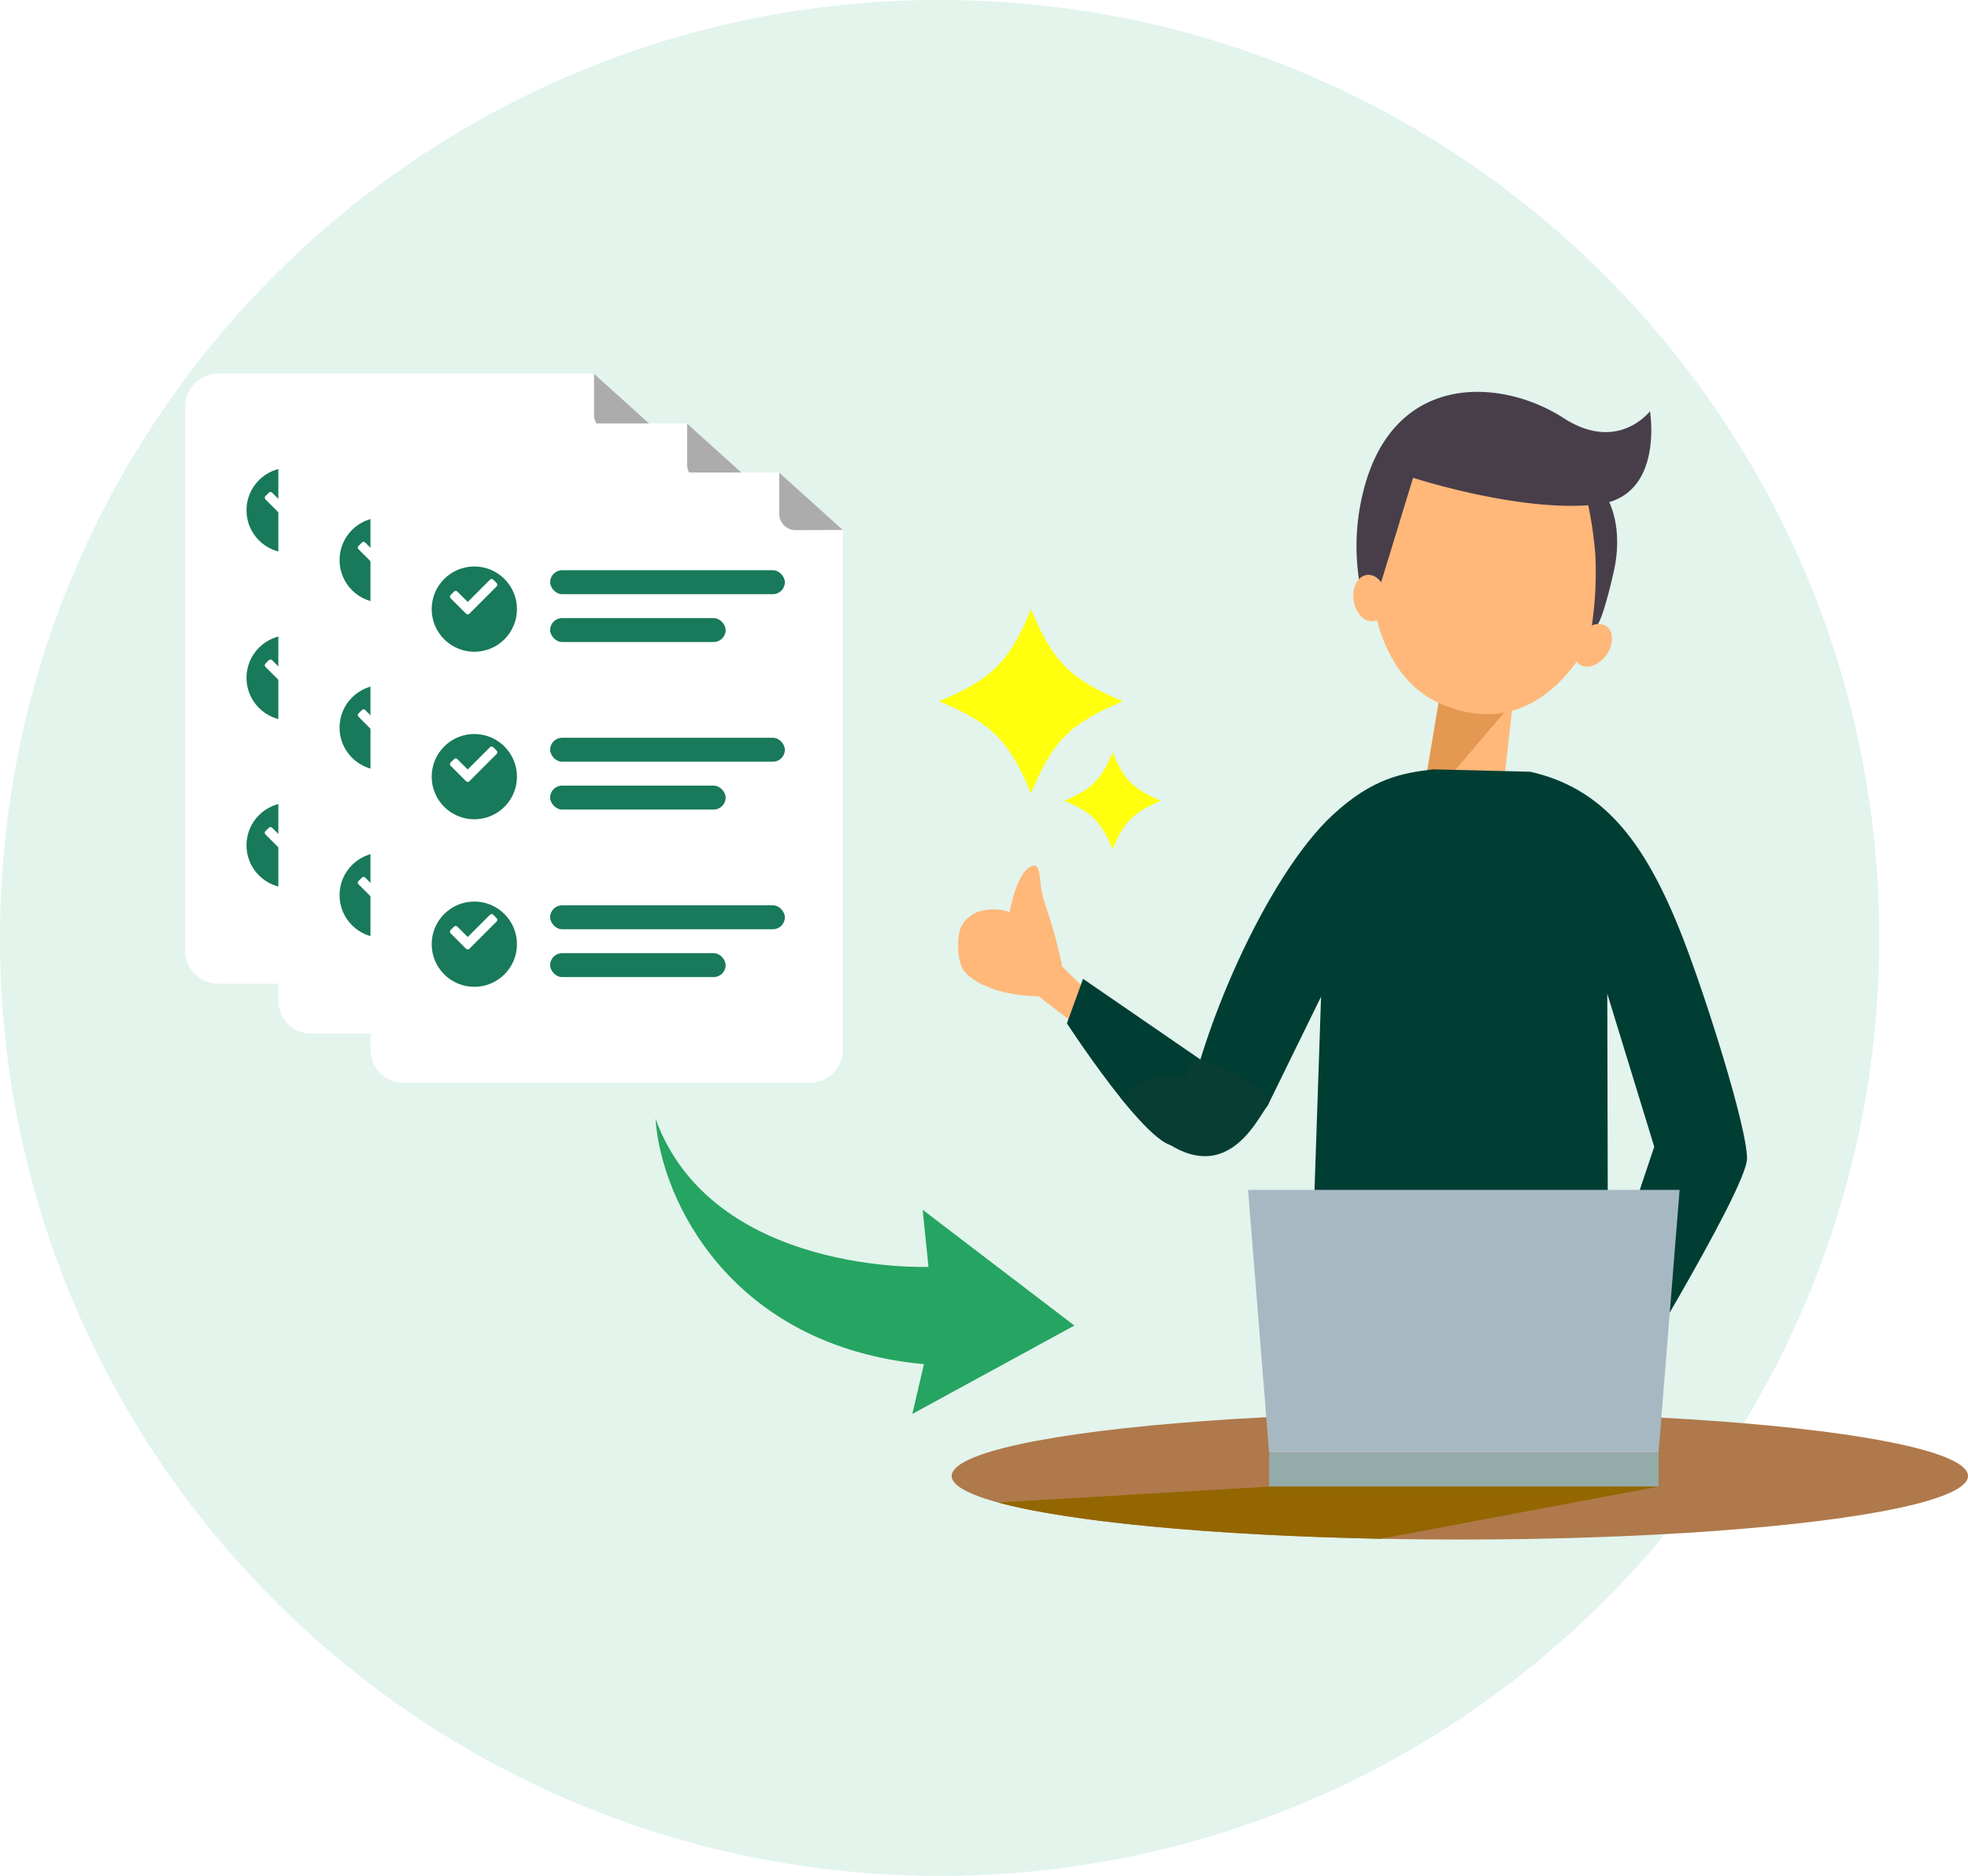 <svg xmlns="http://www.w3.org/2000/svg" xmlns:xlink="http://www.w3.org/1999/xlink" width="319.999" height="305" viewBox="0 0 319.999 305">
  <defs>
    <filter id="パス_463" x="97.541" y="165.152" width="87.501" height="78.083" filterUnits="userSpaceOnUse">
      <feOffset dy="3" input="SourceAlpha"/>
      <feGaussianBlur stdDeviation="3" result="blur"/>
      <feFlood flood-opacity="0.161"/>
      <feComposite operator="in" in2="blur"/>
      <feComposite in="SourceGraphic"/>
    </filter>
    <filter id="パス_457" x="21.121" y="51.744" width="94.803" height="117.203" filterUnits="userSpaceOnUse">
      <feOffset dy="3" input="SourceAlpha"/>
      <feGaussianBlur stdDeviation="3" result="blur-2"/>
      <feFlood flood-opacity="0.161"/>
      <feComposite operator="in" in2="blur-2"/>
      <feComposite in="SourceGraphic"/>
    </filter>
    <filter id="パス_458" x="87.59" y="51.777" width="28.334" height="27.345" filterUnits="userSpaceOnUse">
      <feOffset dy="3" input="SourceAlpha"/>
      <feGaussianBlur stdDeviation="3" result="blur-3"/>
      <feFlood flood-opacity="0.161"/>
      <feComposite operator="in" in2="blur-3"/>
      <feComposite in="SourceGraphic"/>
    </filter>
    <filter id="楕円形_132" x="35.579" y="71.525" width="22.863" height="22.863" filterUnits="userSpaceOnUse">
      <feOffset dy="2" input="SourceAlpha"/>
      <feGaussianBlur stdDeviation="1.5" result="blur-4"/>
      <feFlood flood-opacity="0.161"/>
      <feComposite operator="in" in2="blur-4"/>
      <feComposite in="SourceGraphic"/>
    </filter>
    <filter id="楕円形_133" x="35.579" y="98.765" width="22.863" height="22.863" filterUnits="userSpaceOnUse">
      <feOffset dy="2" input="SourceAlpha"/>
      <feGaussianBlur stdDeviation="1.5" result="blur-5"/>
      <feFlood flood-opacity="0.161"/>
      <feComposite operator="in" in2="blur-5"/>
      <feComposite in="SourceGraphic"/>
    </filter>
    <filter id="楕円形_134" x="35.579" y="126.005" width="22.863" height="22.863" filterUnits="userSpaceOnUse">
      <feOffset dy="2" input="SourceAlpha"/>
      <feGaussianBlur stdDeviation="1.5" result="blur-6"/>
      <feFlood flood-opacity="0.161"/>
      <feComposite operator="in" in2="blur-6"/>
      <feComposite in="SourceGraphic"/>
    </filter>
    <filter id="長方形_417" x="54.833" y="72.137" width="47.169" height="12.891" filterUnits="userSpaceOnUse">
      <feOffset dy="1" input="SourceAlpha"/>
      <feGaussianBlur stdDeviation="1.5" result="blur-7"/>
      <feFlood flood-opacity="0.161"/>
      <feComposite operator="in" in2="blur-7"/>
      <feComposite in="SourceGraphic"/>
    </filter>
    <filter id="長方形_419" x="54.833" y="99.376" width="47.169" height="12.891" filterUnits="userSpaceOnUse">
      <feOffset dy="1" input="SourceAlpha"/>
      <feGaussianBlur stdDeviation="1.5" result="blur-8"/>
      <feFlood flood-opacity="0.161"/>
      <feComposite operator="in" in2="blur-8"/>
      <feComposite in="SourceGraphic"/>
    </filter>
    <filter id="長方形_421" x="54.833" y="126.616" width="47.169" height="12.891" filterUnits="userSpaceOnUse">
      <feOffset dy="1" input="SourceAlpha"/>
      <feGaussianBlur stdDeviation="1.5" result="blur-9"/>
      <feFlood flood-opacity="0.161"/>
      <feComposite operator="in" in2="blur-9"/>
      <feComposite in="SourceGraphic"/>
    </filter>
    <filter id="長方形_418" x="54.833" y="79.92" width="37.536" height="12.891" filterUnits="userSpaceOnUse">
      <feOffset dy="1" input="SourceAlpha"/>
      <feGaussianBlur stdDeviation="1.5" result="blur-10"/>
      <feFlood flood-opacity="0.161"/>
      <feComposite operator="in" in2="blur-10"/>
      <feComposite in="SourceGraphic"/>
    </filter>
    <filter id="長方形_420" x="54.833" y="107.159" width="37.536" height="12.891" filterUnits="userSpaceOnUse">
      <feOffset dy="1" input="SourceAlpha"/>
      <feGaussianBlur stdDeviation="1.5" result="blur-11"/>
      <feFlood flood-opacity="0.161"/>
      <feComposite operator="in" in2="blur-11"/>
      <feComposite in="SourceGraphic"/>
    </filter>
    <filter id="長方形_422" x="54.833" y="134.399" width="37.536" height="12.891" filterUnits="userSpaceOnUse">
      <feOffset dy="1" input="SourceAlpha"/>
      <feGaussianBlur stdDeviation="1.5" result="blur-12"/>
      <feFlood flood-opacity="0.161"/>
      <feComposite operator="in" in2="blur-12"/>
      <feComposite in="SourceGraphic"/>
    </filter>
    <filter id="パス_457-2" x="36.252" y="59.852" width="94.803" height="117.203" filterUnits="userSpaceOnUse">
      <feOffset dy="3" input="SourceAlpha"/>
      <feGaussianBlur stdDeviation="3" result="blur-13"/>
      <feFlood flood-opacity="0.161"/>
      <feComposite operator="in" in2="blur-13"/>
      <feComposite in="SourceGraphic"/>
    </filter>
    <filter id="パス_458-2" x="102.721" y="59.885" width="28.334" height="27.345" filterUnits="userSpaceOnUse">
      <feOffset dy="3" input="SourceAlpha"/>
      <feGaussianBlur stdDeviation="3" result="blur-14"/>
      <feFlood flood-opacity="0.161"/>
      <feComposite operator="in" in2="blur-14"/>
      <feComposite in="SourceGraphic"/>
    </filter>
    <filter id="楕円形_132-2" x="50.711" y="79.632" width="22.863" height="22.863" filterUnits="userSpaceOnUse">
      <feOffset dy="2" input="SourceAlpha"/>
      <feGaussianBlur stdDeviation="1.5" result="blur-15"/>
      <feFlood flood-opacity="0.161"/>
      <feComposite operator="in" in2="blur-15"/>
      <feComposite in="SourceGraphic"/>
    </filter>
    <filter id="楕円形_133-2" x="50.711" y="106.872" width="22.863" height="22.863" filterUnits="userSpaceOnUse">
      <feOffset dy="2" input="SourceAlpha"/>
      <feGaussianBlur stdDeviation="1.5" result="blur-16"/>
      <feFlood flood-opacity="0.161"/>
      <feComposite operator="in" in2="blur-16"/>
      <feComposite in="SourceGraphic"/>
    </filter>
    <filter id="楕円形_134-2" x="50.711" y="134.111" width="22.863" height="22.863" filterUnits="userSpaceOnUse">
      <feOffset dy="2" input="SourceAlpha"/>
      <feGaussianBlur stdDeviation="1.5" result="blur-17"/>
      <feFlood flood-opacity="0.161"/>
      <feComposite operator="in" in2="blur-17"/>
      <feComposite in="SourceGraphic"/>
    </filter>
    <filter id="長方形_417-2" x="69.965" y="80.244" width="47.169" height="12.891" filterUnits="userSpaceOnUse">
      <feOffset dy="1" input="SourceAlpha"/>
      <feGaussianBlur stdDeviation="1.5" result="blur-18"/>
      <feFlood flood-opacity="0.161"/>
      <feComposite operator="in" in2="blur-18"/>
      <feComposite in="SourceGraphic"/>
    </filter>
    <filter id="長方形_419-2" x="69.965" y="107.483" width="47.169" height="12.891" filterUnits="userSpaceOnUse">
      <feOffset dy="1" input="SourceAlpha"/>
      <feGaussianBlur stdDeviation="1.5" result="blur-19"/>
      <feFlood flood-opacity="0.161"/>
      <feComposite operator="in" in2="blur-19"/>
      <feComposite in="SourceGraphic"/>
    </filter>
    <filter id="長方形_421-2" x="69.965" y="134.723" width="47.169" height="12.891" filterUnits="userSpaceOnUse">
      <feOffset dy="1" input="SourceAlpha"/>
      <feGaussianBlur stdDeviation="1.5" result="blur-20"/>
      <feFlood flood-opacity="0.161"/>
      <feComposite operator="in" in2="blur-20"/>
      <feComposite in="SourceGraphic"/>
    </filter>
    <filter id="長方形_418-2" x="69.965" y="88.026" width="37.536" height="12.891" filterUnits="userSpaceOnUse">
      <feOffset dy="1" input="SourceAlpha"/>
      <feGaussianBlur stdDeviation="1.5" result="blur-21"/>
      <feFlood flood-opacity="0.161"/>
      <feComposite operator="in" in2="blur-21"/>
      <feComposite in="SourceGraphic"/>
    </filter>
    <filter id="長方形_420-2" x="69.965" y="115.266" width="37.536" height="12.891" filterUnits="userSpaceOnUse">
      <feOffset dy="1" input="SourceAlpha"/>
      <feGaussianBlur stdDeviation="1.5" result="blur-22"/>
      <feFlood flood-opacity="0.161"/>
      <feComposite operator="in" in2="blur-22"/>
      <feComposite in="SourceGraphic"/>
    </filter>
    <filter id="長方形_422-2" x="69.965" y="142.505" width="37.536" height="12.891" filterUnits="userSpaceOnUse">
      <feOffset dy="1" input="SourceAlpha"/>
      <feGaussianBlur stdDeviation="1.5" result="blur-23"/>
      <feFlood flood-opacity="0.161"/>
      <feComposite operator="in" in2="blur-23"/>
      <feComposite in="SourceGraphic"/>
    </filter>
    <filter id="パス_457-3" x="51.234" y="67.826" width="94.803" height="117.203" filterUnits="userSpaceOnUse">
      <feOffset dy="3" input="SourceAlpha"/>
      <feGaussianBlur stdDeviation="3" result="blur-24"/>
      <feFlood flood-opacity="0.161"/>
      <feComposite operator="in" in2="blur-24"/>
      <feComposite in="SourceGraphic"/>
    </filter>
    <filter id="パス_458-3" x="117.703" y="67.859" width="28.334" height="27.345" filterUnits="userSpaceOnUse">
      <feOffset dy="3" input="SourceAlpha"/>
      <feGaussianBlur stdDeviation="3" result="blur-25"/>
      <feFlood flood-opacity="0.161"/>
      <feComposite operator="in" in2="blur-25"/>
      <feComposite in="SourceGraphic"/>
    </filter>
    <filter id="楕円形_132-3" x="65.692" y="87.607" width="22.863" height="22.863" filterUnits="userSpaceOnUse">
      <feOffset dy="2" input="SourceAlpha"/>
      <feGaussianBlur stdDeviation="1.5" result="blur-26"/>
      <feFlood flood-opacity="0.161"/>
      <feComposite operator="in" in2="blur-26"/>
      <feComposite in="SourceGraphic"/>
    </filter>
    <filter id="楕円形_133-3" x="65.692" y="114.847" width="22.863" height="22.863" filterUnits="userSpaceOnUse">
      <feOffset dy="2" input="SourceAlpha"/>
      <feGaussianBlur stdDeviation="1.5" result="blur-27"/>
      <feFlood flood-opacity="0.161"/>
      <feComposite operator="in" in2="blur-27"/>
      <feComposite in="SourceGraphic"/>
    </filter>
    <filter id="楕円形_134-3" x="65.692" y="142.086" width="22.863" height="22.863" filterUnits="userSpaceOnUse">
      <feOffset dy="2" input="SourceAlpha"/>
      <feGaussianBlur stdDeviation="1.5" result="blur-28"/>
      <feFlood flood-opacity="0.161"/>
      <feComposite operator="in" in2="blur-28"/>
      <feComposite in="SourceGraphic"/>
    </filter>
    <filter id="長方形_417-3" x="84.946" y="88.219" width="47.169" height="12.891" filterUnits="userSpaceOnUse">
      <feOffset dy="1" input="SourceAlpha"/>
      <feGaussianBlur stdDeviation="1.5" result="blur-29"/>
      <feFlood flood-opacity="0.161"/>
      <feComposite operator="in" in2="blur-29"/>
      <feComposite in="SourceGraphic"/>
    </filter>
    <filter id="長方形_419-3" x="84.946" y="115.458" width="47.169" height="12.891" filterUnits="userSpaceOnUse">
      <feOffset dy="1" input="SourceAlpha"/>
      <feGaussianBlur stdDeviation="1.5" result="blur-30"/>
      <feFlood flood-opacity="0.161"/>
      <feComposite operator="in" in2="blur-30"/>
      <feComposite in="SourceGraphic"/>
    </filter>
    <filter id="長方形_421-3" x="84.946" y="142.698" width="47.169" height="12.891" filterUnits="userSpaceOnUse">
      <feOffset dy="1" input="SourceAlpha"/>
      <feGaussianBlur stdDeviation="1.5" result="blur-31"/>
      <feFlood flood-opacity="0.161"/>
      <feComposite operator="in" in2="blur-31"/>
      <feComposite in="SourceGraphic"/>
    </filter>
    <filter id="長方形_418-3" x="84.946" y="96.001" width="37.536" height="12.891" filterUnits="userSpaceOnUse">
      <feOffset dy="1" input="SourceAlpha"/>
      <feGaussianBlur stdDeviation="1.5" result="blur-32"/>
      <feFlood flood-opacity="0.161"/>
      <feComposite operator="in" in2="blur-32"/>
      <feComposite in="SourceGraphic"/>
    </filter>
    <filter id="長方形_420-3" x="84.946" y="123.241" width="37.536" height="12.891" filterUnits="userSpaceOnUse">
      <feOffset dy="1" input="SourceAlpha"/>
      <feGaussianBlur stdDeviation="1.5" result="blur-33"/>
      <feFlood flood-opacity="0.161"/>
      <feComposite operator="in" in2="blur-33"/>
      <feComposite in="SourceGraphic"/>
    </filter>
    <filter id="長方形_422-3" x="84.946" y="150.48" width="37.536" height="12.891" filterUnits="userSpaceOnUse">
      <feOffset dy="1" input="SourceAlpha"/>
      <feGaussianBlur stdDeviation="1.5" result="blur-34"/>
      <feFlood flood-opacity="0.161"/>
      <feComposite operator="in" in2="blur-34"/>
      <feComposite in="SourceGraphic"/>
    </filter>
  </defs>
  <g id="グループ_2143" data-name="グループ 2143" transform="translate(-861.18 -722.18)">
    <path id="楕円形_44" data-name="楕円形 44" d="M152.783,0c84.379,0,152.783,68.277,152.783,152.5S237.162,305,152.783,305,0,236.723,0,152.5,68.4,0,152.783,0Z" transform="translate(861.18 722.18)" fill="#e2f4ec"/>
    <g id="グループ_119" data-name="グループ 119" transform="translate(1013.924 777.672)">
      <g id="グループ_117" data-name="グループ 117" transform="translate(0 0)">
        <g id="グループ_116" data-name="グループ 116">
          <path id="パス_37" data-name="パス 37" d="M1.152,12.78l6.9-.43A78.693,78.693,0,0,0,17.271,17c3.586,1.344,5.889,4.891,6.335,2.128.412-2.556-3.277-7.211-3.277-7.211a7.689,7.689,0,0,0,2.9-2.728,5.033,5.033,0,0,0,.519-4.93C22.948,2.738,19.983-.015,17.91,0a9.105,9.105,0,0,0-4.223,1.171c-3.3,1.38-6.693,5.1-6.693,5.1L0,7.556Z" transform="translate(16.174 115.899) rotate(-132)" fill="#ffb879"/>
          <path id="パス_115" data-name="パス 115" d="M368.53,1292.054l-4.553,26.875,13.03.069,2.556-22.723" transform="translate(-285.739 -1242.621)" fill="#ffb879"/>
          <path id="パス_116" data-name="パス 116" d="M358.75,1320.753l24.223-28.394-18.954-3.1Z" transform="translate(-280.512 -1244.446)" fill="#e49851"/>
          <path id="パス_117" data-name="パス 117" d="M1.089,14.611C5.919-1.242,17.442-.215,20.833.168c9.769,1.1,16.532,11.563,17.976,22.31,1.979,14.709-9.955,26.63-21.4,26.343S-3.235,28.809,1.089,14.611Z" transform="translate(101.688 64.927) rotate(-164)" fill="#ffb879"/>
          <path id="パス_118" data-name="パス 118" d="M35.866,24.337S17.084,23.666,5.715,28.5c-9.944,4.228-3.89,16.859-3.89,16.859s3.126-8.016,13.215-4.939C26.613,43.95,44.67,40.1,42.947,18.3A36.568,36.568,0,0,0,36.293,0Z" transform="translate(104.794 55.472) rotate(-164)" fill="#483e4a"/>
          <ellipse id="楕円形_46" data-name="楕円形 46" cx="3.791" cy="2.699" rx="3.791" ry="2.699" transform="translate(67.875 45.871) rotate(-98)" fill="#ffb879"/>
          <path id="パス_119" data-name="パス 119" d="M4.323,21.791S.573,18.314.156,10.687.287,1.832.287,1.832L1.009,0A58.438,58.438,0,0,0,3.815,12.629a62.8,62.8,0,0,0,3.934,8.529Z" transform="translate(106.841 47.849) rotate(-164)" fill="#483e4a"/>
          <ellipse id="楕円形_47" data-name="楕円形 47" cx="2.699" cy="3.791" rx="2.699" ry="3.791" transform="matrix(-0.819, -0.574, 0.574, -0.819, 106.299, 54.085)" fill="#ffb879"/>
          <path id="パス_120" data-name="パス 120" d="M429.146,1340.736l.17,72.268-49.016-3.721,2.308-68.066-8.692,17.73-30.009-20.63-2.625,7.241s17.657,27.141,18.9,18.014c2.171-15.923,13.633-42.053,24.35-51.929,6.446-5.938,11.16-6.768,16.307-7.386l15.8.39c11.426,2.634,18.377,10.552,24.742,26.877,3.777,9.691,10.489,30.91,10.489,36.007s-22.553,41.816-22.553,41.816l-6.31-2.647,13.777-41.08Z" transform="translate(-320.545 -1234.66)" fill="#003d33"/>
          <path id="パス_462" data-name="パス 462" d="M99.161,118.5c-1.908,2.387-8.563,17.761-23.879-1.583,7.091-5.677,10.707-2.637,10.707-2.637s-.094-4.332,3.181-3.268S101.069,116.113,99.161,118.5Z" transform="translate(-45.901 5.944)" fill="#073d33"/>
        </g>
        <ellipse id="楕円形_48" data-name="楕円形 48" cx="82.626" cy="10.334" rx="82.626" ry="10.334" transform="translate(2.003 174.157)" fill="#af794b"/>
        <path id="パス_121" data-name="パス 121" d="M352.585,1388.4H415.9l3.428-42.762H349.158Z" transform="translate(-298.966 -1207.667)" fill="#a6b9c2"/>
        <rect id="長方形_58" data-name="長方形 58" width="63.319" height="5.482" transform="translate(53.62 180.733)" fill="#94aca9"/>
      </g>
      <g id="グループ_118" data-name="グループ 118" transform="translate(9.526 186.214)">
        <path id="パス_122" data-name="パス 122" d="M395.326,1374.835h63.319l-45.185,8.486c-27.738-.544-50.883-2.814-62.228-5.9Z" transform="translate(-351.232 -1374.835)" fill="#936600"/>
      </g>
    </g>
    <g transform="matrix(1, 0, 0, 1, 861.18, 722.18)" filter="url(#パス_463)">
      <path id="パス_463-2" data-name="パス 463" d="M52.732.044C39.321-.7,14.48,7.868,7.805,38.5L0,35.642,11.053,63.548l21.69-22.195-9.328-.19S26.271,6.135,52.732.044Z" transform="translate(112.97 231.24) rotate(-97)" fill="#26a461"/>
    </g>
    <g id="グループ_1935" data-name="グループ 1935" transform="translate(891.3 779.924)">
      <g id="グループ_1937" data-name="グループ 1937">
        <g transform="matrix(1, 0, 0, 1, -30.12, -57.74)" filter="url(#パス_457)">
          <path id="パス_457-4" data-name="パス 457" d="M10332.617,12101.559l-4.922-4.436-.035-.033h-61.1a5.341,5.341,0,0,0-5.334,5.334v88.537a5.337,5.337,0,0,0,5.334,5.332h66.135a5.337,5.337,0,0,0,5.334-5.332v-84.527h0Z" transform="translate(-10231.11 -12039.35)" fill="#fff"/>
        </g>
        <g transform="matrix(1, 0, 0, 1, -30.12, -57.74)" filter="url(#パス_458)">
          <path id="パス_458-4" data-name="パス 458" d="M10396.186,12106.461l-10.334-9.311v6.678a2.669,2.669,0,0,0,2.68,2.667Z" transform="translate(-10289.26 -12039.37)" fill="#acacac"/>
        </g>
      </g>
      <g transform="matrix(1, 0, 0, 1, -30.12, -57.74)" filter="url(#楕円形_132)">
        <ellipse id="楕円形_132-4" data-name="楕円形 132" cx="6.932" cy="6.932" rx="6.932" ry="6.932" transform="translate(40.08 74.03)" fill="#18795b"/>
      </g>
      <g transform="matrix(1, 0, 0, 1, -30.12, -57.74)" filter="url(#楕円形_133)">
        <ellipse id="楕円形_133-4" data-name="楕円形 133" cx="6.932" cy="6.932" rx="6.932" ry="6.932" transform="translate(40.08 101.27)" fill="#18795b"/>
      </g>
      <g transform="matrix(1, 0, 0, 1, -30.12, -57.74)" filter="url(#楕円形_134)">
        <ellipse id="楕円形_134-4" data-name="楕円形 134" cx="6.932" cy="6.932" rx="6.932" ry="6.932" transform="translate(40.08 128.5)" fill="#18795b"/>
      </g>
      <path id="Icon_awesome-check" data-name="Icon awesome-check" d="M2.616,10.209l-2.5-2.5a.385.385,0,0,1,0-.545l.545-.545a.385.385,0,0,1,.545,0L2.889,8.3,6.5,4.69a.385.385,0,0,1,.545,0l.545.545a.385.385,0,0,1,0,.545l-4.429,4.43A.385.385,0,0,1,2.616,10.209Z" transform="translate(12.929 15.744)" fill="#fff"/>
      <path id="Icon_awesome-check-2" data-name="Icon awesome-check" d="M2.616,10.209l-2.5-2.5a.385.385,0,0,1,0-.545l.545-.545a.385.385,0,0,1,.545,0L2.889,8.3,6.5,4.69a.385.385,0,0,1,.545,0l.545.545a.385.385,0,0,1,0,.545l-4.429,4.43A.385.385,0,0,1,2.616,10.209Z" transform="translate(12.929 42.983)" fill="#fff"/>
      <path id="Icon_awesome-check-3" data-name="Icon awesome-check" d="M2.616,10.209l-2.5-2.5a.385.385,0,0,1,0-.545l.545-.545a.385.385,0,0,1,.545,0L2.889,8.3,6.5,4.69a.385.385,0,0,1,.545,0l.545.545a.385.385,0,0,1,0,.545l-4.429,4.43A.385.385,0,0,1,2.616,10.209Z" transform="translate(12.929 70.223)" fill="#fff"/>
      <g transform="matrix(1, 0, 0, 1, -30.12, -57.74)" filter="url(#長方形_417)">
        <rect id="長方形_417-4" data-name="長方形 417" width="38.169" height="3.891" rx="1.946" transform="translate(59.33 75.64)" fill="#a2a2a2"/>
      </g>
      <g transform="matrix(1, 0, 0, 1, -30.12, -57.74)" filter="url(#長方形_419)">
        <rect id="長方形_419-4" data-name="長方形 419" width="38.169" height="3.891" rx="1.946" transform="translate(59.33 102.88)" fill="#a2a2a2"/>
      </g>
      <g transform="matrix(1, 0, 0, 1, -30.12, -57.74)" filter="url(#長方形_421)">
        <rect id="長方形_421-4" data-name="長方形 421" width="38.169" height="3.891" rx="1.946" transform="translate(59.33 130.12)" fill="#a2a2a2"/>
      </g>
      <g transform="matrix(1, 0, 0, 1, -30.12, -57.74)" filter="url(#長方形_418)">
        <rect id="長方形_418-4" data-name="長方形 418" width="28.537" height="3.891" rx="1.946" transform="translate(59.33 83.42)" fill="#a2a2a2"/>
      </g>
      <g transform="matrix(1, 0, 0, 1, -30.12, -57.74)" filter="url(#長方形_420)">
        <rect id="長方形_420-4" data-name="長方形 420" width="28.537" height="3.891" rx="1.946" transform="translate(59.33 110.66)" fill="#a2a2a2"/>
      </g>
      <g transform="matrix(1, 0, 0, 1, -30.12, -57.74)" filter="url(#長方形_422)">
        <rect id="長方形_422-4" data-name="長方形 422" width="28.537" height="3.891" rx="1.946" transform="translate(59.33 137.9)" fill="#a2a2a2"/>
      </g>
    </g>
    <g id="グループ_1936" data-name="グループ 1936" transform="translate(906.432 788.031)">
      <g id="グループ_1937-2" data-name="グループ 1937">
        <g transform="matrix(1, 0, 0, 1, -45.25, -65.85)" filter="url(#パス_457-2)">
          <path id="パス_457-5" data-name="パス 457" d="M10332.617,12101.559l-4.922-4.436-.035-.033h-61.1a5.341,5.341,0,0,0-5.334,5.334v88.537a5.337,5.337,0,0,0,5.334,5.332h66.135a5.337,5.337,0,0,0,5.334-5.332v-84.527h0Z" transform="translate(-10215.97 -12031.24)" fill="#fff"/>
        </g>
        <g transform="matrix(1, 0, 0, 1, -45.25, -65.85)" filter="url(#パス_458-2)">
          <path id="パス_458-5" data-name="パス 458" d="M10396.186,12106.461l-10.334-9.311v6.678a2.669,2.669,0,0,0,2.68,2.667Z" transform="translate(-10274.13 -12031.27)" fill="#acacac"/>
        </g>
      </g>
      <g transform="matrix(1, 0, 0, 1, -45.25, -65.85)" filter="url(#楕円形_132-2)">
        <ellipse id="楕円形_132-5" data-name="楕円形 132" cx="6.932" cy="6.932" rx="6.932" ry="6.932" transform="translate(55.21 82.13)" fill="#18795b"/>
      </g>
      <g transform="matrix(1, 0, 0, 1, -45.25, -65.85)" filter="url(#楕円形_133-2)">
        <ellipse id="楕円形_133-5" data-name="楕円形 133" cx="6.932" cy="6.932" rx="6.932" ry="6.932" transform="translate(55.21 109.37)" fill="#18795b"/>
      </g>
      <g transform="matrix(1, 0, 0, 1, -45.25, -65.85)" filter="url(#楕円形_134-2)">
        <ellipse id="楕円形_134-5" data-name="楕円形 134" cx="6.932" cy="6.932" rx="6.932" ry="6.932" transform="translate(55.21 136.61)" fill="#18795b"/>
      </g>
      <path id="Icon_awesome-check-4" data-name="Icon awesome-check" d="M2.616,10.209l-2.5-2.5a.385.385,0,0,1,0-.545l.545-.545a.385.385,0,0,1,.545,0L2.889,8.3,6.5,4.69a.385.385,0,0,1,.545,0l.545.545a.385.385,0,0,1,0,.545l-4.429,4.43A.385.385,0,0,1,2.616,10.209Z" transform="translate(12.929 15.744)" fill="#fff"/>
      <path id="Icon_awesome-check-5" data-name="Icon awesome-check" d="M2.616,10.209l-2.5-2.5a.385.385,0,0,1,0-.545l.545-.545a.385.385,0,0,1,.545,0L2.889,8.3,6.5,4.69a.385.385,0,0,1,.545,0l.545.545a.385.385,0,0,1,0,.545l-4.429,4.43A.385.385,0,0,1,2.616,10.209Z" transform="translate(12.929 42.983)" fill="#fff"/>
      <path id="Icon_awesome-check-6" data-name="Icon awesome-check" d="M2.616,10.209l-2.5-2.5a.385.385,0,0,1,0-.545l.545-.545a.385.385,0,0,1,.545,0L2.889,8.3,6.5,4.69a.385.385,0,0,1,.545,0l.545.545a.385.385,0,0,1,0,.545l-4.429,4.43A.385.385,0,0,1,2.616,10.209Z" transform="translate(12.929 70.223)" fill="#fff"/>
      <g transform="matrix(1, 0, 0, 1, -45.25, -65.85)" filter="url(#長方形_417-2)">
        <rect id="長方形_417-5" data-name="長方形 417" width="38.169" height="3.891" rx="1.946" transform="translate(74.47 83.74)" fill="#a2a2a2"/>
      </g>
      <g transform="matrix(1, 0, 0, 1, -45.25, -65.85)" filter="url(#長方形_419-2)">
        <rect id="長方形_419-5" data-name="長方形 419" width="38.169" height="3.891" rx="1.946" transform="translate(74.47 110.98)" fill="#a2a2a2"/>
      </g>
      <g transform="matrix(1, 0, 0, 1, -45.25, -65.85)" filter="url(#長方形_421-2)">
        <rect id="長方形_421-5" data-name="長方形 421" width="38.169" height="3.891" rx="1.946" transform="translate(74.47 138.22)" fill="#a2a2a2"/>
      </g>
      <g transform="matrix(1, 0, 0, 1, -45.25, -65.85)" filter="url(#長方形_418-2)">
        <rect id="長方形_418-5" data-name="長方形 418" width="28.537" height="3.891" rx="1.946" transform="translate(74.47 91.53)" fill="#a2a2a2"/>
      </g>
      <g transform="matrix(1, 0, 0, 1, -45.25, -65.85)" filter="url(#長方形_420-2)">
        <rect id="長方形_420-5" data-name="長方形 420" width="28.537" height="3.891" rx="1.946" transform="translate(74.47 118.77)" fill="#a2a2a2"/>
      </g>
      <g transform="matrix(1, 0, 0, 1, -45.25, -65.85)" filter="url(#長方形_422-2)">
        <rect id="長方形_422-5" data-name="長方形 422" width="28.537" height="3.891" rx="1.946" transform="translate(74.47 146.01)" fill="#a2a2a2"/>
      </g>
    </g>
    <g id="グループ_1953" data-name="グループ 1953" transform="translate(921.413 796.006)">
      <g id="グループ_1937-3" data-name="グループ 1937">
        <g transform="matrix(1, 0, 0, 1, -60.23, -73.83)" filter="url(#パス_457-3)">
          <path id="パス_457-6" data-name="パス 457" d="M10332.617,12101.559l-4.922-4.436-.035-.033h-61.1a5.341,5.341,0,0,0-5.334,5.334v88.537a5.337,5.337,0,0,0,5.334,5.332h66.135a5.337,5.337,0,0,0,5.334-5.332v-84.527h0Z" transform="translate(-10200.99 -12023.26)" fill="#fff"/>
        </g>
        <g transform="matrix(1, 0, 0, 1, -60.23, -73.83)" filter="url(#パス_458-3)">
          <path id="パス_458-6" data-name="パス 458" d="M10396.186,12106.461l-10.334-9.311v6.678a2.669,2.669,0,0,0,2.68,2.667Z" transform="translate(-10259.15 -12023.29)" fill="#acacac"/>
        </g>
      </g>
      <g transform="matrix(1, 0, 0, 1, -60.23, -73.83)" filter="url(#楕円形_132-3)">
        <ellipse id="楕円形_132-6" data-name="楕円形 132" cx="6.932" cy="6.932" rx="6.932" ry="6.932" transform="translate(70.19 90.11)" fill="#18795b"/>
      </g>
      <g transform="matrix(1, 0, 0, 1, -60.23, -73.83)" filter="url(#楕円形_133-3)">
        <ellipse id="楕円形_133-6" data-name="楕円形 133" cx="6.932" cy="6.932" rx="6.932" ry="6.932" transform="translate(70.19 117.35)" fill="#18795b"/>
      </g>
      <g transform="matrix(1, 0, 0, 1, -60.23, -73.83)" filter="url(#楕円形_134-3)">
        <ellipse id="楕円形_134-6" data-name="楕円形 134" cx="6.932" cy="6.932" rx="6.932" ry="6.932" transform="translate(70.19 144.59)" fill="#18795b"/>
      </g>
      <path id="Icon_awesome-check-7" data-name="Icon awesome-check" d="M2.616,10.209l-2.5-2.5a.385.385,0,0,1,0-.545l.545-.545a.385.385,0,0,1,.545,0L2.889,8.3,6.5,4.69a.385.385,0,0,1,.545,0l.545.545a.385.385,0,0,1,0,.545l-4.429,4.43A.385.385,0,0,1,2.616,10.209Z" transform="translate(12.929 15.744)" fill="#fff"/>
      <path id="Icon_awesome-check-8" data-name="Icon awesome-check" d="M2.616,10.209l-2.5-2.5a.385.385,0,0,1,0-.545l.545-.545a.385.385,0,0,1,.545,0L2.889,8.3,6.5,4.69a.385.385,0,0,1,.545,0l.545.545a.385.385,0,0,1,0,.545l-4.429,4.43A.385.385,0,0,1,2.616,10.209Z" transform="translate(12.929 42.983)" fill="#fff"/>
      <path id="Icon_awesome-check-9" data-name="Icon awesome-check" d="M2.616,10.209l-2.5-2.5a.385.385,0,0,1,0-.545l.545-.545a.385.385,0,0,1,.545,0L2.889,8.3,6.5,4.69a.385.385,0,0,1,.545,0l.545.545a.385.385,0,0,1,0,.545l-4.429,4.43A.385.385,0,0,1,2.616,10.209Z" transform="translate(12.929 70.223)" fill="#fff"/>
      <g transform="matrix(1, 0, 0, 1, -60.23, -73.83)" filter="url(#長方形_417-3)">
        <rect id="長方形_417-6" data-name="長方形 417" width="38.169" height="3.891" rx="1.946" transform="translate(89.45 91.72)" fill="#18795b"/>
      </g>
      <g transform="matrix(1, 0, 0, 1, -60.23, -73.83)" filter="url(#長方形_419-3)">
        <rect id="長方形_419-6" data-name="長方形 419" width="38.169" height="3.891" rx="1.946" transform="translate(89.45 118.96)" fill="#18795b"/>
      </g>
      <g transform="matrix(1, 0, 0, 1, -60.23, -73.83)" filter="url(#長方形_421-3)">
        <rect id="長方形_421-6" data-name="長方形 421" width="38.169" height="3.891" rx="1.946" transform="translate(89.45 146.2)" fill="#18795b"/>
      </g>
      <g transform="matrix(1, 0, 0, 1, -60.23, -73.83)" filter="url(#長方形_418-3)">
        <rect id="長方形_418-6" data-name="長方形 418" width="28.537" height="3.891" rx="1.946" transform="translate(89.45 99.5)" fill="#18795b"/>
      </g>
      <g transform="matrix(1, 0, 0, 1, -60.23, -73.83)" filter="url(#長方形_420-3)">
        <rect id="長方形_420-6" data-name="長方形 420" width="28.537" height="3.891" rx="1.946" transform="translate(89.45 126.74)" fill="#18795b"/>
      </g>
      <g transform="matrix(1, 0, 0, 1, -60.23, -73.83)" filter="url(#長方形_422-3)">
        <rect id="長方形_422-6" data-name="長方形 422" width="28.537" height="3.891" rx="1.946" transform="translate(89.45 153.98)" fill="#18795b"/>
      </g>
    </g>
    <path id="パス_500" data-name="パス 500" d="M1396.242,2422.491c-8.548,3.534-11.425,6.412-14.959,14.959-3.534-8.548-6.411-11.426-14.959-14.959,8.548-3.533,11.425-6.41,14.959-14.959C1384.834,2416.081,1387.695,2418.941,1396.242,2422.491Z" transform="translate(-352.457 -1586.289)" fill="#ffff0d"/>
    <path id="パス_501" data-name="パス 501" d="M1382.086,2415.414c-4.5,1.861-6.019,3.377-7.88,7.881-1.862-4.5-3.378-6.02-7.881-7.881,4.5-1.862,6.019-3.378,7.881-7.882C1376.075,2412.036,1377.582,2413.543,1382.086,2415.414Z" transform="translate(-332.118 -1563.04)" fill="#ffff0d"/>
  </g>
</svg>
